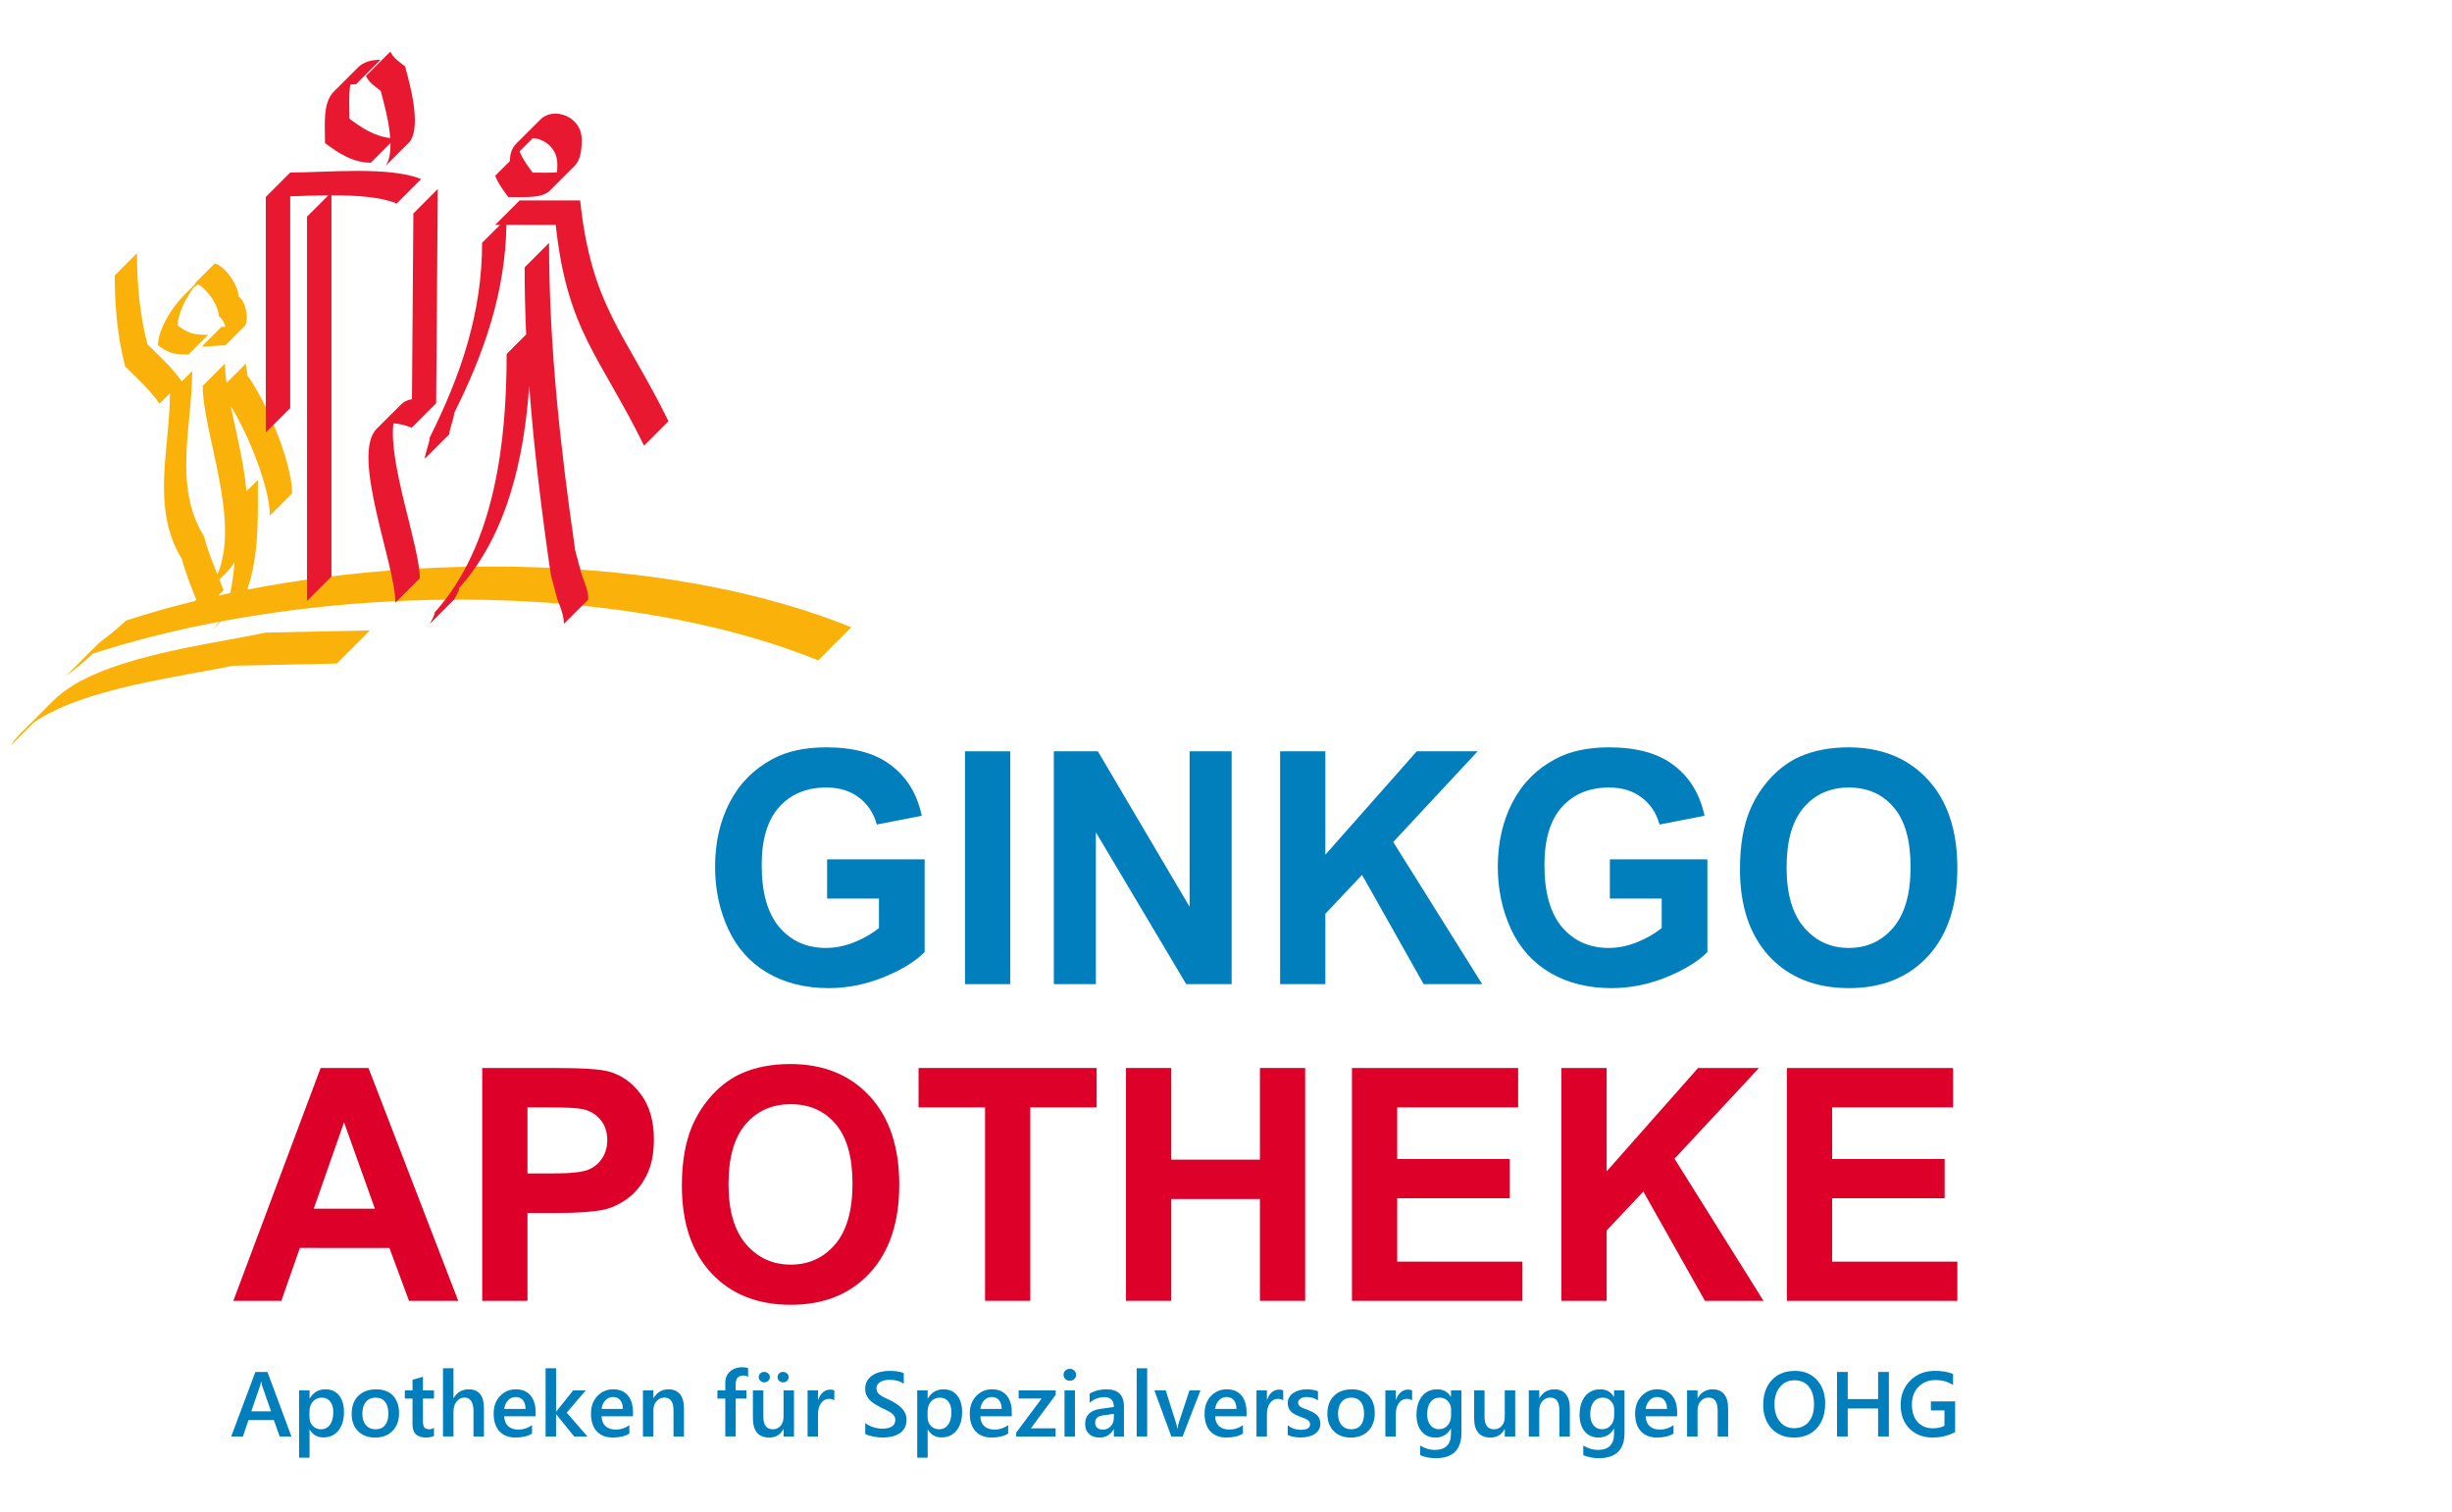 <?xml version="1.0" encoding="UTF-8" standalone="no"?>
<svg
   xmlns:dc="http://purl.org/dc/elements/1.1/"
   xmlns:cc="http://creativecommons.org/ns#"
   xmlns:rdf="http://www.w3.org/1999/02/22-rdf-syntax-ns#"
   xmlns:svg="http://www.w3.org/2000/svg"
   xmlns="http://www.w3.org/2000/svg"
   xmlns:sodipodi="http://sodipodi.sourceforge.net/DTD/sodipodi-0.dtd"
   xmlns:inkscape="http://www.inkscape.org/namespaces/inkscape"
   width="600"
   height="370"
   viewBox="0 0 158.75 97.896"
   version="1.1"
   id="svg135029"
   inkscape:version="1.0.2-2 (e86c870879, 2021-01-15)"
   sodipodi:docname="Logo_Ginkgo_Apotheke.svg">
  <sodipodi:namedview
     id="namedview135031"
     pagecolor="#ffffff"
     bordercolor="#666666"
     borderopacity="1.0"
     inkscape:pageshadow="2"
     inkscape:pageopacity="0.0"
     inkscape:pagecheckerboard="0"
     inkscape:document-units="mm"
     showgrid="false"
     units="px"
     inkscape:zoom="0.64"
     inkscape:cx="391.8883"
     inkscape:cy="162.74485"
     inkscape:window-width="1920"
     inkscape:window-height="1001"
     inkscape:window-x="-9"
     inkscape:window-y="-9"
     inkscape:window-maximized="1"
     inkscape:current-layer="layer1"
     inkscape:snap-global="false"
     showguides="true"
     inkscape:guide-bbox="true"
     inkscape:document-rotation="0" />
  <defs
     id="defs135026" />
  <g
     inkscape:label="Ebene 1"
     inkscape:groupmode="layer"
     id="layer1">
    <g
       id="g157">
      <g
         id="g1511">
        <g
           id="g113561-0-7"
           transform="matrix(0.315,0,0,0.315,13.16,308.247)">
          <g
             id="g876-2-9-6"
             transform="matrix(3.78,0,0,3.78,-196.074,-1333.478)">
            <path
               id="path22-8-7-3"
               style="fill:#fab20b;fill-opacity:1;fill-rule:nonzero;stroke:none;stroke-width:0.035"
               d="m 53.337,126.147 c 0.119,-0.551 0.191,-1.111 0.233,-1.677 -0.141,0.223 -0.306,0.433 -0.5,0.626 l -0.319,0.319 c 0.079,0.201 0.155,0.396 0.223,0.585 l -0.288,0.287 c 0.216,-0.048 0.432,-0.094 0.65,-0.14 m 1.504,-6.151 c 0,2.037 0.075,4.074 -0.577,5.965 10.656,-2.064 23.539,-1.716 32.846,2.046 l -1.8,1.801 c -9.203,-3.72 -21.901,-4.103 -32.486,-2.116 l -0.493,0.492 c 0.049,-0.049 0.242,-0.27 0.407,-0.476 -2.426,0.459 -4.74,1.042 -6.874,1.738 -0.362,0.362 -0.965,0.845 -1.448,1.206 l 1.8,-1.8 c 0.483,-0.362 1.086,-0.845 1.448,-1.206 1.198,-0.391 2.454,-0.746 3.753,-1.064 l 0.075,-0.075 c -0.284,-0.717 -0.602,-1.489 -0.784,-2.218 -1.704,-2.758 -0.649,-6.004 -0.649,-9.005 l -0.568,0.568 c -0.486,-0.73 -1.217,-1.379 -1.866,-2.028 -0.406,-1.542 -0.568,-3.245 -0.568,-4.949 l 1.211,-1.211 c 0,1.704 0.162,3.407 0.567,4.949 0.649,0.649 1.379,1.298 1.866,2.028 l 0.568,-0.568 c 0,3.002 -1.055,6.247 0.649,9.005 0.169,0.676 0.454,1.39 0.722,2.062 1.275,-2.961 -0.797,-7.701 -0.797,-10.262 l 1.211,-1.21 c 0,0.318 0.032,0.671 0.086,1.05 l 1.05,-1.05 c 0,0.162 0.081,0.486 0.081,0.649 0.973,1.298 2.434,4.705 2.434,6.409 l -1.211,1.211 c 0,-1.532 -1.181,-4.442 -2.127,-5.957 0.296,1.436 0.715,3.079 0.853,4.634 z m -3.345,-10.559 c -0.045,0.022 -0.089,0.047 -0.135,0.076 -0.491,0.67 -0.877,1.48 -0.877,2.085 0.575,0.431 0.863,0.503 1.653,0.503 l -1.073,1.073 c -0.791,0 -1.078,-0.072 -1.653,-0.503 0,-0.817 0.702,-2.006 1.418,-2.721 l 0.643,-0.643 c -0.016,-0.005 -0.032,-0.01 -0.047,-0.014 l 1.073,-1.072 c 0.575,0.144 1.294,1.222 1.294,1.797 0.359,0.216 0.575,1.15 0.359,1.581 l -1.072,1.073 c -0.36,0 -0.863,0.072 -1.294,0.072 l 1.073,-1.073 c 0.072,0 0.146,-0.002 0.221,-0.005 -0.079,-0.26 -0.206,-0.483 -0.36,-0.575 0,-0.524 -0.597,-1.465 -1.138,-1.737 z m -10.094,25.007 c 0.144,-0.23 0.32,-0.447 0.525,-0.652 l 1.8,-1.8 c 2.359,-2.358 8.429,-3.024 11.538,-3.691 l 5.67,-0.121 -1.8,1.801 -5.67,0.121 c -2.827,0.605 -8.105,1.211 -10.812,3.091 l -1.251,1.251"
               inkscape:connector-curvature="0" />
            <path
               id="path24-1-0-8"
               style="fill:#e71830;fill-opacity:1;fill-rule:nonzero;stroke:none;stroke-width:0.035"
               d="m 71.105,103.268 c 0.013,-0.132 0.019,-0.278 0.019,-0.437 0,-0.863 -0.672,-1.378 -1.331,-1.427 l -0.722,0.722 c 0.178,0.445 0.445,0.8 0.712,1.156 0.507,0 0.95,0.016 1.322,-0.015 m -2.748,2.854 c -0.068,3.682 -1.205,6.959 -2.843,10.237 0,0.267 -0.267,0.89 -0.267,1.156 l -1.328,1.328 c 0,-0.267 0.267,-0.89 0.267,-1.156 1.69,-3.381 2.846,-6.761 2.846,-10.586 l 0.979,-0.978 h -0.267 l 1.328,-1.327 h 3.291 c 0.623,5.782 2.402,7.117 4.804,12.009 l -1.328,1.328 c -2.402,-4.893 -4.181,-6.228 -4.803,-12.009 z m 1.238,8.747 c -0.276,3.951 -1.209,8.121 -3.814,11.007 -2.91e-4,0.178 -0.178,0.445 -0.267,0.623 l -1.328,1.327 c 0.089,-0.178 0.267,-0.445 0.267,-0.623 3.291,-3.647 3.914,-9.341 3.914,-14.055 l 1.062,-1.062 c -0.054,-1.217 -0.084,-2.435 -0.084,-3.653 l 1.328,-1.327 c 0,5.604 0.622,11.208 1.423,16.724 l 0.356,1.334 c 0.178,0.445 0.356,0.89 0.356,1.335 l -1.328,1.327 c 0,-0.445 -0.177,-0.89 -0.356,-1.334 l -0.356,-1.335 c -0.494,-3.403 -0.92,-6.839 -1.174,-10.289 m -10.753,-10.353 v 20.738 l -1.328,1.328 v -20.905 l 1.16,-1.16 c -0.715,0.005 -1.429,0.033 -2.074,0.056 l 2.91e-4,11.515 -1.328,1.327 V 104.606 l 1.328,-1.328 c 1.868,0 5.426,-0.355 7.117,0.356 l -1.328,1.328 c -0.857,-0.361 -2.194,-0.447 -3.547,-0.445 m 5.782,-0.345 -0.089,11.653 -1.327,1.328 c -0.388,-0.146 -0.718,-0.222 -0.997,-0.235 -0.271,2.243 1.435,6.703 1.435,8.426 l -1.327,1.328 c 0,-2.06 -2.439,-8.034 -1.022,-9.452 l 1.328,-1.327 c 0.152,-0.152 0.348,-0.252 0.595,-0.288 l 0.077,-10.104 z m -2.58,-7.472 c 0.178,0.356 0.445,0.534 0.8,0.8 0.267,0.979 0.89,3.203 0.267,4.092 l -1.328,1.327 c 0.209,-0.298 0.277,-0.745 0.267,-1.245 l -1.067,1.068 c -0.979,0 -1.779,-0.534 -2.491,-1.068 0,-1.004 -0.133,-2.185 0.476,-2.794 l 1.328,-1.327 c 0.254,-0.254 0.638,-0.409 1.214,-0.409 l -1.328,1.328 c -0.111,0 -0.216,0.006 -0.313,0.017 -0.098,0.573 -0.049,1.248 -0.049,1.858 0.644,0.483 1.362,0.966 2.218,1.053 -0.068,-0.933 -0.359,-1.98 -0.521,-2.573 -0.356,-0.267 -0.623,-0.445 -0.801,-0.8 z m 6.5,5.953 c 0,-0.423 0.133,-0.733 0.338,-0.938 l 1.328,-1.328 c 0.699,-0.7 2.242,-0.191 2.242,1.117 0,0.727 -0.135,1.159 -0.391,1.415 l -1.327,1.327 c -0.434,0.434 -1.215,0.364 -2.277,0.364 -0.267,-0.356 -0.533,-0.712 -0.712,-1.157 l 0.8,-0.8"
               inkscape:connector-curvature="0" />
          </g>
        </g>
        <g
           aria-label="Apotheken für Spezialversorgungen OHG
"
           id="text885-4-1-6"
           style="font-style:normal;font-variant:normal;font-weight:bold;font-stretch:normal;font-size:4.42px;line-height:1.25;font-family:'Yu Gothic UI';-inkscape-font-specification:'Yu Gothic UI, Bold';font-variant-ligatures:normal;font-variant-caps:normal;font-variant-numeric:normal;font-feature-settings:normal;text-align:start;letter-spacing:0px;word-spacing:0px;writing-mode:lr-tb;text-anchor:start;fill:#007fbc;fill-opacity:1;stroke:none;stroke-width:0.332">
          <path
             d="m 18.867,93.026 h -0.76 l -0.376,-1.063 h -1.643 l -0.361,1.063 h -0.758 l 1.565,-4.178 h 0.781 z M 17.547,91.397 16.967,89.731 q -0.026,-0.082 -0.055,-0.262 h -0.012 q -0.026,0.166 -0.058,0.262 l -0.574,1.667 z"
             style="font-style:normal;font-variant:normal;font-weight:bold;font-stretch:normal;font-size:5.967px;font-family:'Yu Gothic UI';-inkscape-font-specification:'Yu Gothic UI, Bold';font-variant-ligatures:normal;font-variant-caps:normal;font-variant-numeric:normal;font-feature-settings:normal;text-align:start;writing-mode:lr-tb;text-anchor:start;fill:#007fbc;fill-opacity:1;stroke-width:0.332"
             id="path32" />
          <path
             d="m 20.053,92.586 h -0.012 v 1.812 h -0.676 v -4.356 h 0.676 v 0.524 h 0.012 q 0.347,-0.594 1.014,-0.594 0.568,0 0.886,0.399 0.318,0.399 0.318,1.072 0,0.746 -0.358,1.195 -0.358,0.449 -0.979,0.449 -0.571,0 -0.88,-0.501 z m -0.017,-1.177 v 0.37 q 0,0.326 0.207,0.554 0.21,0.227 0.53,0.227 0.376,0 0.589,-0.291 0.216,-0.294 0.216,-0.819 0,-0.44 -0.201,-0.688 -0.198,-0.251 -0.539,-0.251 -0.361,0 -0.583,0.256 -0.219,0.256 -0.219,0.641 z"
             style="font-style:normal;font-variant:normal;font-weight:bold;font-stretch:normal;font-size:5.967px;font-family:'Yu Gothic UI';-inkscape-font-specification:'Yu Gothic UI, Bold';font-variant-ligatures:normal;font-variant-caps:normal;font-variant-numeric:normal;font-feature-settings:normal;text-align:start;writing-mode:lr-tb;text-anchor:start;fill:#007fbc;fill-opacity:1;stroke-width:0.332"
             id="path34" />
          <path
             d="m 24.283,93.096 q -0.691,0 -1.104,-0.417 -0.411,-0.42 -0.411,-1.11 0,-0.752 0.428,-1.174 0.431,-0.422 1.16,-0.422 0.699,0 1.09,0.411 0.39,0.411 0.39,1.139 0,0.714 -0.422,1.145 -0.42,0.428 -1.13,0.428 z m 0.032,-2.584 q -0.396,0 -0.626,0.277 -0.23,0.277 -0.23,0.763 0,0.469 0.233,0.74 0.233,0.268 0.624,0.268 0.399,0 0.612,-0.265 0.216,-0.265 0.216,-0.755 0,-0.492 -0.216,-0.76 -0.213,-0.268 -0.612,-0.268 z"
             style="font-style:normal;font-variant:normal;font-weight:bold;font-stretch:normal;font-size:5.967px;font-family:'Yu Gothic UI';-inkscape-font-specification:'Yu Gothic UI, Bold';font-variant-ligatures:normal;font-variant-caps:normal;font-variant-numeric:normal;font-feature-settings:normal;text-align:start;writing-mode:lr-tb;text-anchor:start;fill:#007fbc;fill-opacity:1;stroke-width:0.332"
             id="path36" />
          <path
             d="m 28.097,92.994 q -0.198,0.099 -0.522,0.099 -0.868,0 -0.868,-0.833 v -1.687 h -0.498 v -0.53 h 0.498 v -0.691 l 0.676,-0.192 v 0.883 h 0.714 v 0.53 h -0.714 v 1.492 q 0,0.265 0.096,0.379 0.096,0.114 0.32,0.114 0.172,0 0.297,-0.099 z"
             style="font-style:normal;font-variant:normal;font-weight:bold;font-stretch:normal;font-size:5.967px;font-family:'Yu Gothic UI';-inkscape-font-specification:'Yu Gothic UI, Bold';font-variant-ligatures:normal;font-variant-caps:normal;font-variant-numeric:normal;font-feature-settings:normal;text-align:start;writing-mode:lr-tb;text-anchor:start;fill:#007fbc;fill-opacity:1;stroke-width:0.332"
             id="path38" />
          <path
             d="m 31.331,93.026 h -0.676 v -1.632 q 0,-0.886 -0.591,-0.886 -0.297,0 -0.501,0.256 -0.204,0.256 -0.204,0.656 v 1.605 H 28.68 V 88.609 h 0.679 v 1.929 h 0.012 q 0.338,-0.565 0.967,-0.565 0.994,0 0.994,1.215 z"
             style="font-style:normal;font-variant:normal;font-weight:bold;font-stretch:normal;font-size:5.967px;font-family:'Yu Gothic UI';-inkscape-font-specification:'Yu Gothic UI, Bold';font-variant-ligatures:normal;font-variant-caps:normal;font-variant-numeric:normal;font-feature-settings:normal;text-align:start;writing-mode:lr-tb;text-anchor:start;fill:#007fbc;fill-opacity:1;stroke-width:0.332"
             id="path40" />
          <path
             d="m 34.679,91.718 h -2.034 q 0.012,0.414 0.253,0.638 0.245,0.224 0.67,0.224 0.478,0 0.877,-0.286 v 0.545 q -0.408,0.256 -1.078,0.256 -0.658,0 -1.034,-0.405 -0.373,-0.408 -0.373,-1.145 0,-0.696 0.411,-1.133 0.414,-0.44 1.026,-0.44 0.612,0 0.947,0.393 0.335,0.393 0.335,1.093 z M 34.026,91.24 q -0.003,-0.364 -0.172,-0.565 -0.169,-0.204 -0.466,-0.204 -0.291,0 -0.495,0.213 -0.201,0.213 -0.248,0.556 z"
             style="font-style:normal;font-variant:normal;font-weight:bold;font-stretch:normal;font-size:5.967px;font-family:'Yu Gothic UI';-inkscape-font-specification:'Yu Gothic UI, Bold';font-variant-ligatures:normal;font-variant-caps:normal;font-variant-numeric:normal;font-feature-settings:normal;text-align:start;writing-mode:lr-tb;text-anchor:start;fill:#007fbc;fill-opacity:1;stroke-width:0.332"
             id="path42" />
          <path
             d="M 38.03,93.026 H 37.173 L 36.013,91.593 h -0.012 v 1.433 H 35.323 V 88.609 h 0.679 v 2.8 h 0.012 l 1.096,-1.366 h 0.813 l -1.232,1.439 z"
             style="font-style:normal;font-variant:normal;font-weight:bold;font-stretch:normal;font-size:5.967px;font-family:'Yu Gothic UI';-inkscape-font-specification:'Yu Gothic UI, Bold';font-variant-ligatures:normal;font-variant-caps:normal;font-variant-numeric:normal;font-feature-settings:normal;text-align:start;writing-mode:lr-tb;text-anchor:start;fill:#007fbc;fill-opacity:1;stroke-width:0.332"
             id="path44" />
          <path
             d="m 40.981,91.718 h -2.034 q 0.012,0.414 0.253,0.638 0.245,0.224 0.67,0.224 0.478,0 0.877,-0.286 v 0.545 q -0.408,0.256 -1.078,0.256 -0.658,0 -1.034,-0.405 -0.373,-0.408 -0.373,-1.145 0,-0.696 0.411,-1.133 0.414,-0.44 1.026,-0.44 0.612,0 0.947,0.393 0.335,0.393 0.335,1.093 z m -0.653,-0.478 q -0.003,-0.364 -0.172,-0.565 -0.169,-0.204 -0.466,-0.204 -0.291,0 -0.495,0.213 -0.201,0.213 -0.248,0.556 z"
             style="font-style:normal;font-variant:normal;font-weight:bold;font-stretch:normal;font-size:5.967px;font-family:'Yu Gothic UI';-inkscape-font-specification:'Yu Gothic UI, Bold';font-variant-ligatures:normal;font-variant-caps:normal;font-variant-numeric:normal;font-feature-settings:normal;text-align:start;writing-mode:lr-tb;text-anchor:start;fill:#007fbc;fill-opacity:1;stroke-width:0.332"
             id="path46" />
          <path
             d="m 44.282,93.026 h -0.676 v -1.681 q 0,-0.836 -0.591,-0.836 -0.309,0 -0.51,0.233 -0.201,0.23 -0.201,0.583 v 1.702 h -0.679 v -2.984 h 0.679 v 0.495 h 0.012 q 0.335,-0.565 0.967,-0.565 0.487,0 0.743,0.318 0.256,0.315 0.256,0.912 z"
             style="font-style:normal;font-variant:normal;font-weight:bold;font-stretch:normal;font-size:5.967px;font-family:'Yu Gothic UI';-inkscape-font-specification:'Yu Gothic UI, Bold';font-variant-ligatures:normal;font-variant-caps:normal;font-variant-numeric:normal;font-feature-settings:normal;text-align:start;writing-mode:lr-tb;text-anchor:start;fill:#007fbc;fill-opacity:1;stroke-width:0.332"
             id="path48" />
          <path
             d="m 48.434,89.16 q -0.137,-0.079 -0.312,-0.079 -0.492,0 -0.492,0.556 v 0.405 h 0.693 v 0.53 h -0.691 v 2.453 H 46.957 V 90.573 H 46.447 v -0.53 h 0.51 v -0.484 q 0,-0.472 0.309,-0.743 0.309,-0.274 0.772,-0.274 0.251,0 0.396,0.055 z"
             style="font-style:normal;font-variant:normal;font-weight:bold;font-stretch:normal;font-size:5.967px;font-family:'Yu Gothic UI';-inkscape-font-specification:'Yu Gothic UI, Bold';font-variant-ligatures:normal;font-variant-caps:normal;font-variant-numeric:normal;font-feature-settings:normal;text-align:start;writing-mode:lr-tb;text-anchor:start;fill:#007fbc;fill-opacity:1;stroke-width:0.332"
             id="path50" />
          <path
             d="m 51.406,93.026 h -0.676 v -0.472 h -0.012 q -0.294,0.542 -0.915,0.542 -1.058,0 -1.058,-1.27 v -1.783 h 0.676 v 1.713 q 0,0.804 0.621,0.804 0.3,0 0.492,-0.221 0.195,-0.221 0.195,-0.58 v -1.716 h 0.676 z m -0.705,-3.505 q -0.146,0 -0.253,-0.096 -0.105,-0.096 -0.105,-0.245 0,-0.143 0.102,-0.239 0.102,-0.096 0.248,-0.096 0.154,0 0.259,0.099 0.108,0.096 0.108,0.236 0,0.143 -0.102,0.242 -0.102,0.099 -0.256,0.099 z m -1.212,0 q -0.152,0 -0.259,-0.099 -0.108,-0.102 -0.108,-0.242 0,-0.143 0.102,-0.239 0.105,-0.096 0.253,-0.096 0.149,0 0.256,0.099 0.111,0.096 0.111,0.236 0,0.143 -0.105,0.242 -0.105,0.099 -0.251,0.099 z"
             style="font-style:normal;font-variant:normal;font-weight:bold;font-stretch:normal;font-size:5.967px;font-family:'Yu Gothic UI';-inkscape-font-specification:'Yu Gothic UI, Bold';font-variant-ligatures:normal;font-variant-caps:normal;font-variant-numeric:normal;font-feature-settings:normal;text-align:start;writing-mode:lr-tb;text-anchor:start;fill:#007fbc;fill-opacity:1;stroke-width:0.332"
             id="path52" />
          <path
             d="m 54.016,90.686 q -0.122,-0.096 -0.353,-0.096 -0.3,0 -0.501,0.271 -0.201,0.271 -0.201,0.737 v 1.428 H 52.286 v -2.984 h 0.676 v 0.615 h 0.012 q 0.099,-0.315 0.303,-0.489 0.207,-0.178 0.46,-0.178 0.184,0 0.28,0.055 z"
             style="font-style:normal;font-variant:normal;font-weight:bold;font-stretch:normal;font-size:5.967px;font-family:'Yu Gothic UI';-inkscape-font-specification:'Yu Gothic UI, Bold';font-variant-ligatures:normal;font-variant-caps:normal;font-variant-numeric:normal;font-feature-settings:normal;text-align:start;writing-mode:lr-tb;text-anchor:start;fill:#007fbc;fill-opacity:1;stroke-width:0.332"
             id="path54" />
          <path
             d="m 56.018,92.86 v -0.714 q 0.096,0.087 0.227,0.157 0.134,0.07 0.283,0.119 0.149,0.047 0.297,0.073 0.149,0.026 0.274,0.026 0.437,0 0.65,-0.146 0.216,-0.146 0.216,-0.422 0,-0.149 -0.073,-0.256 -0.07,-0.111 -0.198,-0.201 -0.128,-0.09 -0.303,-0.172 -0.172,-0.084 -0.37,-0.175 -0.213,-0.114 -0.396,-0.23 -0.184,-0.117 -0.32,-0.256 -0.134,-0.143 -0.213,-0.32 -0.076,-0.178 -0.076,-0.417 0,-0.294 0.131,-0.51 0.134,-0.219 0.35,-0.358 0.219,-0.143 0.495,-0.21 0.277,-0.07 0.565,-0.07 0.656,0 0.956,0.149 v 0.685 q -0.355,-0.256 -0.915,-0.256 -0.154,0 -0.309,0.029 -0.152,0.029 -0.274,0.096 -0.119,0.067 -0.195,0.172 -0.076,0.105 -0.076,0.253 0,0.14 0.058,0.242 0.058,0.102 0.169,0.186 0.114,0.084 0.274,0.166 0.163,0.079 0.376,0.172 0.219,0.114 0.411,0.239 0.195,0.125 0.341,0.277 0.149,0.152 0.233,0.338 0.087,0.184 0.087,0.42 0,0.318 -0.128,0.536 -0.128,0.219 -0.347,0.355 -0.216,0.137 -0.498,0.198 -0.283,0.061 -0.597,0.061 -0.105,0 -0.259,-0.017 -0.152,-0.015 -0.312,-0.047 -0.16,-0.029 -0.303,-0.073 -0.143,-0.044 -0.23,-0.099 z"
             style="font-style:normal;font-variant:normal;font-weight:bold;font-stretch:normal;font-size:5.967px;font-family:'Yu Gothic UI';-inkscape-font-specification:'Yu Gothic UI, Bold';font-variant-ligatures:normal;font-variant-caps:normal;font-variant-numeric:normal;font-feature-settings:normal;text-align:start;writing-mode:lr-tb;text-anchor:start;fill:#007fbc;fill-opacity:1;stroke-width:0.332"
             id="path56" />
          <path
             d="m 60.071,92.586 h -0.012 v 1.812 h -0.676 v -4.356 h 0.676 v 0.524 h 0.012 q 0.347,-0.594 1.014,-0.594 0.568,0 0.886,0.399 0.318,0.399 0.318,1.072 0,0.746 -0.358,1.195 -0.358,0.449 -0.979,0.449 -0.571,0 -0.88,-0.501 z m -0.017,-1.177 v 0.37 q 0,0.326 0.207,0.554 0.21,0.227 0.53,0.227 0.376,0 0.589,-0.291 0.216,-0.294 0.216,-0.819 0,-0.44 -0.201,-0.688 -0.198,-0.251 -0.539,-0.251 -0.361,0 -0.583,0.256 -0.219,0.256 -0.219,0.641 z"
             style="font-style:normal;font-variant:normal;font-weight:bold;font-stretch:normal;font-size:5.967px;font-family:'Yu Gothic UI';-inkscape-font-specification:'Yu Gothic UI, Bold';font-variant-ligatures:normal;font-variant-caps:normal;font-variant-numeric:normal;font-feature-settings:normal;text-align:start;writing-mode:lr-tb;text-anchor:start;fill:#007fbc;fill-opacity:1;stroke-width:0.332"
             id="path58" />
          <path
             d="m 65.505,91.718 h -2.034 q 0.012,0.414 0.253,0.638 0.245,0.224 0.67,0.224 0.478,0 0.877,-0.286 v 0.545 q -0.408,0.256 -1.078,0.256 -0.658,0 -1.034,-0.405 -0.373,-0.408 -0.373,-1.145 0,-0.696 0.411,-1.133 0.414,-0.44 1.026,-0.44 0.612,0 0.947,0.393 0.335,0.393 0.335,1.093 z M 64.852,91.24 q -0.003,-0.364 -0.172,-0.565 -0.169,-0.204 -0.466,-0.204 -0.291,0 -0.495,0.213 -0.201,0.213 -0.248,0.556 z"
             style="font-style:normal;font-variant:normal;font-weight:bold;font-stretch:normal;font-size:5.967px;font-family:'Yu Gothic UI';-inkscape-font-specification:'Yu Gothic UI, Bold';font-variant-ligatures:normal;font-variant-caps:normal;font-variant-numeric:normal;font-feature-settings:normal;text-align:start;writing-mode:lr-tb;text-anchor:start;fill:#007fbc;fill-opacity:1;stroke-width:0.332"
             id="path60" />
          <path
             d="m 68.351,90.325 -1.611,2.174 h 1.605 v 0.527 h -2.552 v -0.253 l 1.646,-2.203 h -1.489 v -0.527 h 2.401 z"
             style="font-style:normal;font-variant:normal;font-weight:bold;font-stretch:normal;font-size:5.967px;font-family:'Yu Gothic UI';-inkscape-font-specification:'Yu Gothic UI, Bold';font-variant-ligatures:normal;font-variant-caps:normal;font-variant-numeric:normal;font-feature-settings:normal;text-align:start;writing-mode:lr-tb;text-anchor:start;fill:#007fbc;fill-opacity:1;stroke-width:0.332"
             id="path62" />
          <path
             d="m 69.26,89.416 q -0.166,0 -0.286,-0.108 -0.117,-0.108 -0.117,-0.274 0,-0.166 0.117,-0.277 0.119,-0.111 0.286,-0.111 0.172,0 0.291,0.111 0.119,0.111 0.119,0.277 0,0.157 -0.119,0.271 -0.119,0.111 -0.291,0.111 z m 0.335,3.61 h -0.676 v -2.984 h 0.676 z"
             style="font-style:normal;font-variant:normal;font-weight:bold;font-stretch:normal;font-size:5.967px;font-family:'Yu Gothic UI';-inkscape-font-specification:'Yu Gothic UI, Bold';font-variant-ligatures:normal;font-variant-caps:normal;font-variant-numeric:normal;font-feature-settings:normal;text-align:start;writing-mode:lr-tb;text-anchor:start;fill:#007fbc;fill-opacity:1;stroke-width:0.332"
             id="path64" />
          <path
             d="M 72.768,93.026 H 72.113 V 92.56 h -0.012 q -0.309,0.536 -0.906,0.536 -0.44,0 -0.691,-0.239 -0.248,-0.239 -0.248,-0.632 0,-0.845 0.973,-0.985 l 0.886,-0.125 q 0,-0.638 -0.606,-0.638 -0.533,0 -0.961,0.367 v -0.591 q 0.472,-0.28 1.09,-0.28 1.13,0 1.13,1.113 z m -0.653,-1.466 -0.626,0.087 q -0.291,0.038 -0.44,0.143 -0.146,0.102 -0.146,0.361 0,0.189 0.134,0.312 0.137,0.119 0.364,0.119 0.309,0 0.51,-0.216 0.204,-0.219 0.204,-0.548 z"
             style="font-style:normal;font-variant:normal;font-weight:bold;font-stretch:normal;font-size:5.967px;font-family:'Yu Gothic UI';-inkscape-font-specification:'Yu Gothic UI, Bold';font-variant-ligatures:normal;font-variant-caps:normal;font-variant-numeric:normal;font-feature-settings:normal;text-align:start;writing-mode:lr-tb;text-anchor:start;fill:#007fbc;fill-opacity:1;stroke-width:0.332"
             id="path66" />
          <path
             d="M 74.272,93.026 H 73.593 V 88.609 h 0.679 z"
             style="font-style:normal;font-variant:normal;font-weight:bold;font-stretch:normal;font-size:5.967px;font-family:'Yu Gothic UI';-inkscape-font-specification:'Yu Gothic UI, Bold';font-variant-ligatures:normal;font-variant-caps:normal;font-variant-numeric:normal;font-feature-settings:normal;text-align:start;writing-mode:lr-tb;text-anchor:start;fill:#007fbc;fill-opacity:1;stroke-width:0.332"
             id="path68" />
          <path
             d="m 77.721,90.042 -1.154,2.984 h -0.731 l -1.098,-2.984 h 0.734 l 0.661,2.086 q 0.076,0.23 0.093,0.402 h 0.009 q 0.026,-0.216 0.082,-0.39 l 0.693,-2.098 z"
             style="font-style:normal;font-variant:normal;font-weight:bold;font-stretch:normal;font-size:5.967px;font-family:'Yu Gothic UI';-inkscape-font-specification:'Yu Gothic UI, Bold';font-variant-ligatures:normal;font-variant-caps:normal;font-variant-numeric:normal;font-feature-settings:normal;text-align:start;writing-mode:lr-tb;text-anchor:start;fill:#007fbc;fill-opacity:1;stroke-width:0.332"
             id="path70" />
          <path
             d="M 80.705,91.718 H 78.671 q 0.012,0.414 0.253,0.638 0.245,0.224 0.67,0.224 0.478,0 0.877,-0.286 v 0.545 q -0.408,0.256 -1.078,0.256 -0.658,0 -1.034,-0.405 -0.373,-0.408 -0.373,-1.145 0,-0.696 0.411,-1.133 0.414,-0.44 1.026,-0.44 0.612,0 0.947,0.393 0.335,0.393 0.335,1.093 z m -0.653,-0.478 q -0.003,-0.364 -0.172,-0.565 -0.169,-0.204 -0.466,-0.204 -0.291,0 -0.495,0.213 -0.201,0.213 -0.248,0.556 z"
             style="font-style:normal;font-variant:normal;font-weight:bold;font-stretch:normal;font-size:5.967px;font-family:'Yu Gothic UI';-inkscape-font-specification:'Yu Gothic UI, Bold';font-variant-ligatures:normal;font-variant-caps:normal;font-variant-numeric:normal;font-feature-settings:normal;text-align:start;writing-mode:lr-tb;text-anchor:start;fill:#007fbc;fill-opacity:1;stroke-width:0.332"
             id="path72" />
          <path
             d="m 83.079,90.686 q -0.122,-0.096 -0.353,-0.096 -0.3,0 -0.501,0.271 -0.201,0.271 -0.201,0.737 v 1.428 H 81.349 v -2.984 h 0.676 v 0.615 h 0.012 q 0.099,-0.315 0.303,-0.489 0.207,-0.178 0.46,-0.178 0.184,0 0.28,0.055 z"
             style="font-style:normal;font-variant:normal;font-weight:bold;font-stretch:normal;font-size:5.967px;font-family:'Yu Gothic UI';-inkscape-font-specification:'Yu Gothic UI, Bold';font-variant-ligatures:normal;font-variant-caps:normal;font-variant-numeric:normal;font-feature-settings:normal;text-align:start;writing-mode:lr-tb;text-anchor:start;fill:#007fbc;fill-opacity:1;stroke-width:0.332"
             id="path74" />
          <path
             d="m 83.371,92.933 v -0.626 q 0.379,0.288 0.836,0.288 0.612,0 0.612,-0.361 0,-0.102 -0.052,-0.172 -0.052,-0.073 -0.143,-0.128 -0.087,-0.055 -0.21,-0.099 -0.119,-0.044 -0.268,-0.099 -0.184,-0.073 -0.332,-0.154 -0.146,-0.082 -0.245,-0.184 -0.096,-0.105 -0.146,-0.236 -0.05,-0.131 -0.05,-0.306 0,-0.216 0.102,-0.379 0.102,-0.166 0.274,-0.277 0.172,-0.114 0.39,-0.169 0.219,-0.058 0.452,-0.058 0.414,0 0.74,0.125 v 0.591 q -0.315,-0.216 -0.723,-0.216 -0.128,0 -0.233,0.026 -0.102,0.026 -0.175,0.073 -0.073,0.047 -0.114,0.114 -0.041,0.064 -0.041,0.143 0,0.096 0.041,0.163 0.041,0.067 0.119,0.119 0.082,0.05 0.192,0.093 0.114,0.041 0.259,0.09 0.192,0.079 0.344,0.16 0.154,0.082 0.262,0.186 0.108,0.102 0.166,0.239 0.058,0.134 0.058,0.32 0,0.227 -0.105,0.396 -0.105,0.169 -0.28,0.28 -0.175,0.111 -0.405,0.163 -0.227,0.055 -0.481,0.055 -0.489,0 -0.848,-0.163 z"
             style="font-style:normal;font-variant:normal;font-weight:bold;font-stretch:normal;font-size:5.967px;font-family:'Yu Gothic UI';-inkscape-font-specification:'Yu Gothic UI, Bold';font-variant-ligatures:normal;font-variant-caps:normal;font-variant-numeric:normal;font-feature-settings:normal;text-align:start;writing-mode:lr-tb;text-anchor:start;fill:#007fbc;fill-opacity:1;stroke-width:0.332"
             id="path76" />
          <path
             d="m 87.453,93.096 q -0.691,0 -1.104,-0.417 -0.411,-0.42 -0.411,-1.11 0,-0.752 0.428,-1.174 0.431,-0.422 1.16,-0.422 0.699,0 1.09,0.411 0.39,0.411 0.39,1.139 0,0.714 -0.422,1.145 -0.42,0.428 -1.13,0.428 z m 0.032,-2.584 q -0.396,0 -0.626,0.277 -0.23,0.277 -0.23,0.763 0,0.469 0.233,0.74 0.233,0.268 0.624,0.268 0.399,0 0.612,-0.265 0.216,-0.265 0.216,-0.755 0,-0.492 -0.216,-0.76 -0.213,-0.268 -0.612,-0.268 z"
             style="font-style:normal;font-variant:normal;font-weight:bold;font-stretch:normal;font-size:5.967px;font-family:'Yu Gothic UI';-inkscape-font-specification:'Yu Gothic UI, Bold';font-variant-ligatures:normal;font-variant-caps:normal;font-variant-numeric:normal;font-feature-settings:normal;text-align:start;writing-mode:lr-tb;text-anchor:start;fill:#007fbc;fill-opacity:1;stroke-width:0.332"
             id="path78" />
          <path
             d="m 91.424,90.686 q -0.122,-0.096 -0.353,-0.096 -0.3,0 -0.501,0.271 -0.201,0.271 -0.201,0.737 v 1.428 h -0.676 v -2.984 h 0.676 v 0.615 h 0.012 q 0.099,-0.315 0.303,-0.489 0.207,-0.178 0.46,-0.178 0.184,0 0.28,0.055 z"
             style="font-style:normal;font-variant:normal;font-weight:bold;font-stretch:normal;font-size:5.967px;font-family:'Yu Gothic UI';-inkscape-font-specification:'Yu Gothic UI, Bold';font-variant-ligatures:normal;font-variant-caps:normal;font-variant-numeric:normal;font-feature-settings:normal;text-align:start;writing-mode:lr-tb;text-anchor:start;fill:#007fbc;fill-opacity:1;stroke-width:0.332"
             id="path80" />
          <path
             d="m 94.617,92.787 q 0,1.643 -1.652,1.643 -0.583,0 -1.017,-0.195 v -0.618 q 0.489,0.28 0.929,0.28 1.063,0 1.063,-1.046 v -0.326 h -0.012 q -0.335,0.571 -1.008,0.571 -0.545,0 -0.88,-0.396 -0.332,-0.399 -0.332,-1.069 0,-0.76 0.358,-1.209 0.358,-0.449 0.985,-0.449 0.591,0 0.877,0.484 h 0.012 v -0.414 h 0.676 z m -0.67,-1.128 v -0.388 q 0,-0.315 -0.21,-0.536 -0.207,-0.224 -0.519,-0.224 -0.385,0 -0.603,0.286 -0.216,0.283 -0.216,0.792 0,0.44 0.207,0.705 0.21,0.262 0.554,0.262 0.35,0 0.568,-0.251 0.219,-0.253 0.219,-0.647 z"
             style="font-style:normal;font-variant:normal;font-weight:bold;font-stretch:normal;font-size:5.967px;font-family:'Yu Gothic UI';-inkscape-font-specification:'Yu Gothic UI, Bold';font-variant-ligatures:normal;font-variant-caps:normal;font-variant-numeric:normal;font-feature-settings:normal;text-align:start;writing-mode:lr-tb;text-anchor:start;fill:#007fbc;fill-opacity:1;stroke-width:0.332"
             id="path82" />
          <path
             d="m 98.099,93.026 h -0.676 v -0.472 h -0.012 q -0.294,0.542 -0.915,0.542 -1.058,0 -1.058,-1.27 v -1.783 h 0.676 v 1.713 q 0,0.804 0.621,0.804 0.3,0 0.492,-0.221 0.195,-0.221 0.195,-0.58 v -1.716 h 0.676 z"
             style="font-style:normal;font-variant:normal;font-weight:bold;font-stretch:normal;font-size:5.967px;font-family:'Yu Gothic UI';-inkscape-font-specification:'Yu Gothic UI, Bold';font-variant-ligatures:normal;font-variant-caps:normal;font-variant-numeric:normal;font-feature-settings:normal;text-align:start;writing-mode:lr-tb;text-anchor:start;fill:#007fbc;fill-opacity:1;stroke-width:0.332"
             id="path84" />
          <path
             d="m 101.636,93.026 h -0.676 v -1.681 q 0,-0.836 -0.591,-0.836 -0.309,0 -0.51,0.233 -0.201,0.23 -0.201,0.583 v 1.702 h -0.679 v -2.984 h 0.679 v 0.495 h 0.012 q 0.335,-0.565 0.967,-0.565 0.487,0 0.743,0.318 0.256,0.315 0.256,0.912 z"
             style="font-style:normal;font-variant:normal;font-weight:bold;font-stretch:normal;font-size:5.967px;font-family:'Yu Gothic UI';-inkscape-font-specification:'Yu Gothic UI, Bold';font-variant-ligatures:normal;font-variant-caps:normal;font-variant-numeric:normal;font-feature-settings:normal;text-align:start;writing-mode:lr-tb;text-anchor:start;fill:#007fbc;fill-opacity:1;stroke-width:0.332"
             id="path86" />
          <path
             d="m 105.176,92.787 q 0,1.643 -1.652,1.643 -0.583,0 -1.017,-0.195 v -0.618 q 0.489,0.28 0.929,0.28 1.063,0 1.063,-1.046 v -0.326 h -0.012 q -0.335,0.571 -1.008,0.571 -0.545,0 -0.88,-0.396 -0.332,-0.399 -0.332,-1.069 0,-0.76 0.358,-1.209 0.358,-0.449 0.985,-0.449 0.591,0 0.877,0.484 h 0.012 v -0.414 h 0.676 z M 104.506,91.66 v -0.388 q 0,-0.315 -0.21,-0.536 -0.207,-0.224 -0.519,-0.224 -0.385,0 -0.603,0.286 -0.216,0.283 -0.216,0.792 0,0.44 0.207,0.705 0.21,0.262 0.554,0.262 0.35,0 0.568,-0.251 0.219,-0.253 0.219,-0.647 z"
             style="font-style:normal;font-variant:normal;font-weight:bold;font-stretch:normal;font-size:5.967px;font-family:'Yu Gothic UI';-inkscape-font-specification:'Yu Gothic UI, Bold';font-variant-ligatures:normal;font-variant-caps:normal;font-variant-numeric:normal;font-feature-settings:normal;text-align:start;writing-mode:lr-tb;text-anchor:start;fill:#007fbc;fill-opacity:1;stroke-width:0.332"
             id="path88" />
          <path
             d="m 108.582,91.718 h -2.034 q 0.012,0.414 0.253,0.638 0.245,0.224 0.67,0.224 0.478,0 0.877,-0.286 v 0.545 q -0.408,0.256 -1.078,0.256 -0.658,0 -1.034,-0.405 -0.373,-0.408 -0.373,-1.145 0,-0.696 0.411,-1.133 0.414,-0.44 1.026,-0.44 0.612,0 0.947,0.393 0.335,0.393 0.335,1.093 z m -0.653,-0.478 q -0.003,-0.364 -0.172,-0.565 -0.169,-0.204 -0.466,-0.204 -0.291,0 -0.495,0.213 -0.201,0.213 -0.248,0.556 z"
             style="font-style:normal;font-variant:normal;font-weight:bold;font-stretch:normal;font-size:5.967px;font-family:'Yu Gothic UI';-inkscape-font-specification:'Yu Gothic UI, Bold';font-variant-ligatures:normal;font-variant-caps:normal;font-variant-numeric:normal;font-feature-settings:normal;text-align:start;writing-mode:lr-tb;text-anchor:start;fill:#007fbc;fill-opacity:1;stroke-width:0.332"
             id="path90" />
          <path
             d="m 111.883,93.026 h -0.676 v -1.681 q 0,-0.836 -0.591,-0.836 -0.309,0 -0.51,0.233 -0.201,0.23 -0.201,0.583 v 1.702 H 109.226 v -2.984 h 0.679 v 0.495 h 0.012 q 0.335,-0.565 0.967,-0.565 0.487,0 0.743,0.318 0.256,0.315 0.256,0.912 z"
             style="font-style:normal;font-variant:normal;font-weight:bold;font-stretch:normal;font-size:5.967px;font-family:'Yu Gothic UI';-inkscape-font-specification:'Yu Gothic UI, Bold';font-variant-ligatures:normal;font-variant-caps:normal;font-variant-numeric:normal;font-feature-settings:normal;text-align:start;writing-mode:lr-tb;text-anchor:start;fill:#007fbc;fill-opacity:1;stroke-width:0.332"
             id="path92" />
          <path
             d="m 116.146,93.096 q -0.903,0 -1.448,-0.586 -0.542,-0.586 -0.542,-1.524 0,-1.008 0.554,-1.608 0.554,-0.6 1.503,-0.6 0.88,0 1.416,0.583 0.539,0.583 0.539,1.524 0,1.023 -0.551,1.617 -0.551,0.594 -1.471,0.594 z m 0.032,-3.709 q -0.574,0 -0.935,0.428 -0.358,0.428 -0.358,1.128 0,0.696 0.35,1.122 0.35,0.425 0.915,0.425 0.6,0 0.947,-0.405 0.347,-0.405 0.347,-1.133 0,-0.749 -0.338,-1.157 -0.335,-0.408 -0.927,-0.408 z"
             style="font-style:normal;font-variant:normal;font-weight:bold;font-stretch:normal;font-size:5.967px;font-family:'Yu Gothic UI';-inkscape-font-specification:'Yu Gothic UI, Bold';font-variant-ligatures:normal;font-variant-caps:normal;font-variant-numeric:normal;font-feature-settings:normal;text-align:start;writing-mode:lr-tb;text-anchor:start;fill:#007fbc;fill-opacity:1;stroke-width:0.332"
             id="path94" />
          <path
             d="m 122.291,93.026 h -0.696 v -1.812 h -1.967 v 1.812 h -0.693 v -4.178 h 0.693 v 1.757 h 1.967 v -1.757 h 0.696 z"
             style="font-style:normal;font-variant:normal;font-weight:bold;font-stretch:normal;font-size:5.967px;font-family:'Yu Gothic UI';-inkscape-font-specification:'Yu Gothic UI, Bold';font-variant-ligatures:normal;font-variant-caps:normal;font-variant-numeric:normal;font-feature-settings:normal;text-align:start;writing-mode:lr-tb;text-anchor:start;fill:#007fbc;fill-opacity:1;stroke-width:0.332"
             id="path96" />
          <path
             d="m 126.582,92.74 q -0.653,0.355 -1.454,0.355 -0.927,0 -1.5,-0.577 -0.574,-0.577 -0.574,-1.527 0,-0.97 0.626,-1.591 0.629,-0.624 1.597,-0.624 0.696,0 1.171,0.204 v 0.714 q -0.481,-0.32 -1.145,-0.32 -0.667,0 -1.096,0.44 -0.425,0.44 -0.425,1.139 0,0.72 0.367,1.133 0.367,0.411 0.996,0.411 0.431,0 0.746,-0.166 v -0.994 h -0.88 v -0.583 h 1.57 z"
             style="font-style:normal;font-variant:normal;font-weight:bold;font-stretch:normal;font-size:5.967px;font-family:'Yu Gothic UI';-inkscape-font-specification:'Yu Gothic UI, Bold';font-variant-ligatures:normal;font-variant-caps:normal;font-variant-numeric:normal;font-feature-settings:normal;text-align:start;writing-mode:lr-tb;text-anchor:start;fill:#007fbc;fill-opacity:1;stroke-width:0.332"
             id="path98" />
        </g>
        <g
           aria-label="APOTHEKE"
           id="text63422"
           style="font-weight:bold;font-size:36.069px;line-height:1.25;font-family:Arial;-inkscape-font-specification:'Arial Bold';letter-spacing:0px;fill:#dd0028;stroke-width:2.066"
           transform="matrix(0.562,0,0,0.584,-4.291,-4.166)">
          <path
             d="m 60.423,151.383 h -5.671 l -2.254,-5.865 H 42.177 l -2.131,5.865 h -5.53 l 10.056,-25.819 h 5.513 z m -9.598,-10.215 -3.558,-9.581 -3.487,9.581 z"
             id="path941" />
          <path
             d="m 63.188,151.383 v -25.819 h 8.366 q 4.755,0 6.199,0.387 2.219,0.581 3.716,2.536 1.497,1.937 1.497,5.019 0,2.378 -0.863,3.998 -0.863,1.62 -2.201,2.554 -1.321,0.916 -2.695,1.215 -1.867,0.37 -5.407,0.37 h -3.399 v 9.739 z m 5.213,-21.451 v 7.327 h 2.853 q 3.082,0 4.121,-0.405 1.039,-0.405 1.62,-1.268 0.599,-0.863 0.599,-2.008 0,-1.409 -0.828,-2.325 -0.828,-0.916 -2.096,-1.145 -0.933,-0.176 -3.751,-0.176 z"
             id="path943" />
          <path
             d="m 86.189,138.632 q 0,-3.945 1.18,-6.622 0.881,-1.973 2.395,-3.54 1.532,-1.567 3.346,-2.325 2.413,-1.021 5.565,-1.021 5.706,0 9.123,3.54 3.434,3.54 3.434,9.845 0,6.252 -3.399,9.792 -3.399,3.522 -9.088,3.522 -5.759,0 -9.158,-3.505 -3.399,-3.522 -3.399,-9.687 z m 5.372,-0.176 q 0,4.385 2.025,6.657 2.025,2.254 5.143,2.254 3.117,0 5.107,-2.237 2.008,-2.254 2.008,-6.745 0,-4.438 -1.955,-6.622 -1.937,-2.184 -5.16,-2.184 -3.223,0 -5.196,2.219 -1.973,2.201 -1.973,6.657 z"
             id="path945" />
          <path
             d="m 121.114,151.383 v -21.451 h -7.661 v -4.368 h 20.518 v 4.368 h -7.644 v 21.451 z"
             id="path947" />
          <path
             d="m 137.352,151.383 v -25.819 h 5.213 v 10.162 h 10.215 v -10.162 h 5.213 v 25.819 h -5.213 v -11.289 h -10.215 v 11.289 z"
             id="path949" />
          <path
             d="m 163.382,151.383 v -25.819 h 19.144 v 4.368 h -13.931 v 5.724 h 12.962 v 4.35 h -12.962 v 7.027 h 14.424 v 4.35 z"
             id="path951" />
          <path
             d="m 187.51,151.383 v -25.819 h 5.213 v 11.465 l 10.532,-11.465 h 7.01 l -9.722,10.056 10.25,15.763 h -6.745 l -7.098,-12.117 -4.227,4.315 v 7.802 z"
             id="path953" />
          <path
             d="m 213.488,151.383 v -25.819 h 19.144 v 4.368 h -13.931 v 5.724 h 12.962 v 4.35 h -12.962 v 7.027 h 14.424 v 4.35 z"
             id="path955" />
        </g>
        <g
           aria-label="GINKGO"
           id="text70040"
           style="font-weight:bold;font-size:36.069px;line-height:1.25;font-family:Arial;-inkscape-font-specification:'Arial Bold';letter-spacing:0px;fill:#007fbc;stroke-width:2.066"
           transform="matrix(0.562,0,0,0.584,-4.469,-5.343)">
          <path
             d="m 103.237,108.789 v -4.35 h 11.236 v 10.285 q -1.638,1.585 -4.755,2.8 -3.1,1.198 -6.287,1.198 -4.051,0 -7.062,-1.691 -3.012,-1.708 -4.526,-4.861 -1.515,-3.17 -1.515,-6.886 0,-4.033 1.691,-7.168 1.691,-3.135 4.949,-4.808 2.483,-1.286 6.182,-1.286 4.808,0 7.503,2.025 2.712,2.008 3.487,5.565 l -5.178,0.969 q -0.546,-1.902 -2.061,-2.994 -1.497,-1.11 -3.751,-1.11 -3.417,0 -5.442,2.166 -2.008,2.166 -2.008,6.428 0,4.597 2.043,6.904 2.043,2.29 5.354,2.29 1.638,0 3.276,-0.634 1.656,-0.652 2.836,-1.567 v -3.276 z"
             id="path910" />
          <path
             d="M 119.123,118.282 V 92.463 h 5.213 v 25.819 z"
             id="path912" />
          <path
             d="M 129.356,118.282 V 92.463 h 5.072 l 10.567,17.242 V 92.463 h 4.843 v 25.819 h -5.231 l -10.409,-16.837 v 16.837 z"
             id="path914" />
          <path
             d="M 155.421,118.282 V 92.463 h 5.213 v 11.465 l 10.532,-11.465 h 7.01 l -9.722,10.056 10.25,15.763 h -6.745 l -7.098,-12.117 -4.227,4.315 v 7.802 z"
             id="path916" />
          <path
             d="m 193.41,108.789 v -4.35 h 11.236 v 10.285 q -1.638,1.585 -4.755,2.8 -3.1,1.198 -6.287,1.198 -4.051,0 -7.062,-1.691 -3.012,-1.708 -4.526,-4.861 -1.515,-3.17 -1.515,-6.886 0,-4.033 1.691,-7.168 1.691,-3.135 4.949,-4.808 2.483,-1.286 6.182,-1.286 4.808,0 7.503,2.025 2.712,2.008 3.487,5.565 l -5.178,0.969 q -0.546,-1.902 -2.061,-2.994 -1.497,-1.11 -3.751,-1.11 -3.417,0 -5.442,2.166 -2.008,2.166 -2.008,6.428 0,4.597 2.043,6.904 2.043,2.29 5.354,2.29 1.638,0 3.276,-0.634 1.656,-0.652 2.836,-1.567 v -3.276 z"
             id="path918" />
          <path
             d="m 208.398,105.531 q 0,-3.945 1.18,-6.622 0.881,-1.973 2.395,-3.54 1.532,-1.567 3.346,-2.325 2.413,-1.021 5.565,-1.021 5.706,0 9.123,3.54 3.434,3.54 3.434,9.845 0,6.252 -3.399,9.792 -3.399,3.522 -9.088,3.522 -5.759,0 -9.158,-3.505 -3.399,-3.522 -3.399,-9.687 z m 5.372,-0.176 q 0,4.385 2.025,6.657 2.025,2.254 5.143,2.254 3.117,0 5.107,-2.237 2.008,-2.254 2.008,-6.745 0,-4.438 -1.955,-6.622 -1.937,-2.184 -5.16,-2.184 -3.223,0 -5.196,2.219 -1.973,2.201 -1.973,6.657 z"
             id="path920" />
        </g>
      </g>
    </g>
  </g>
</svg>
